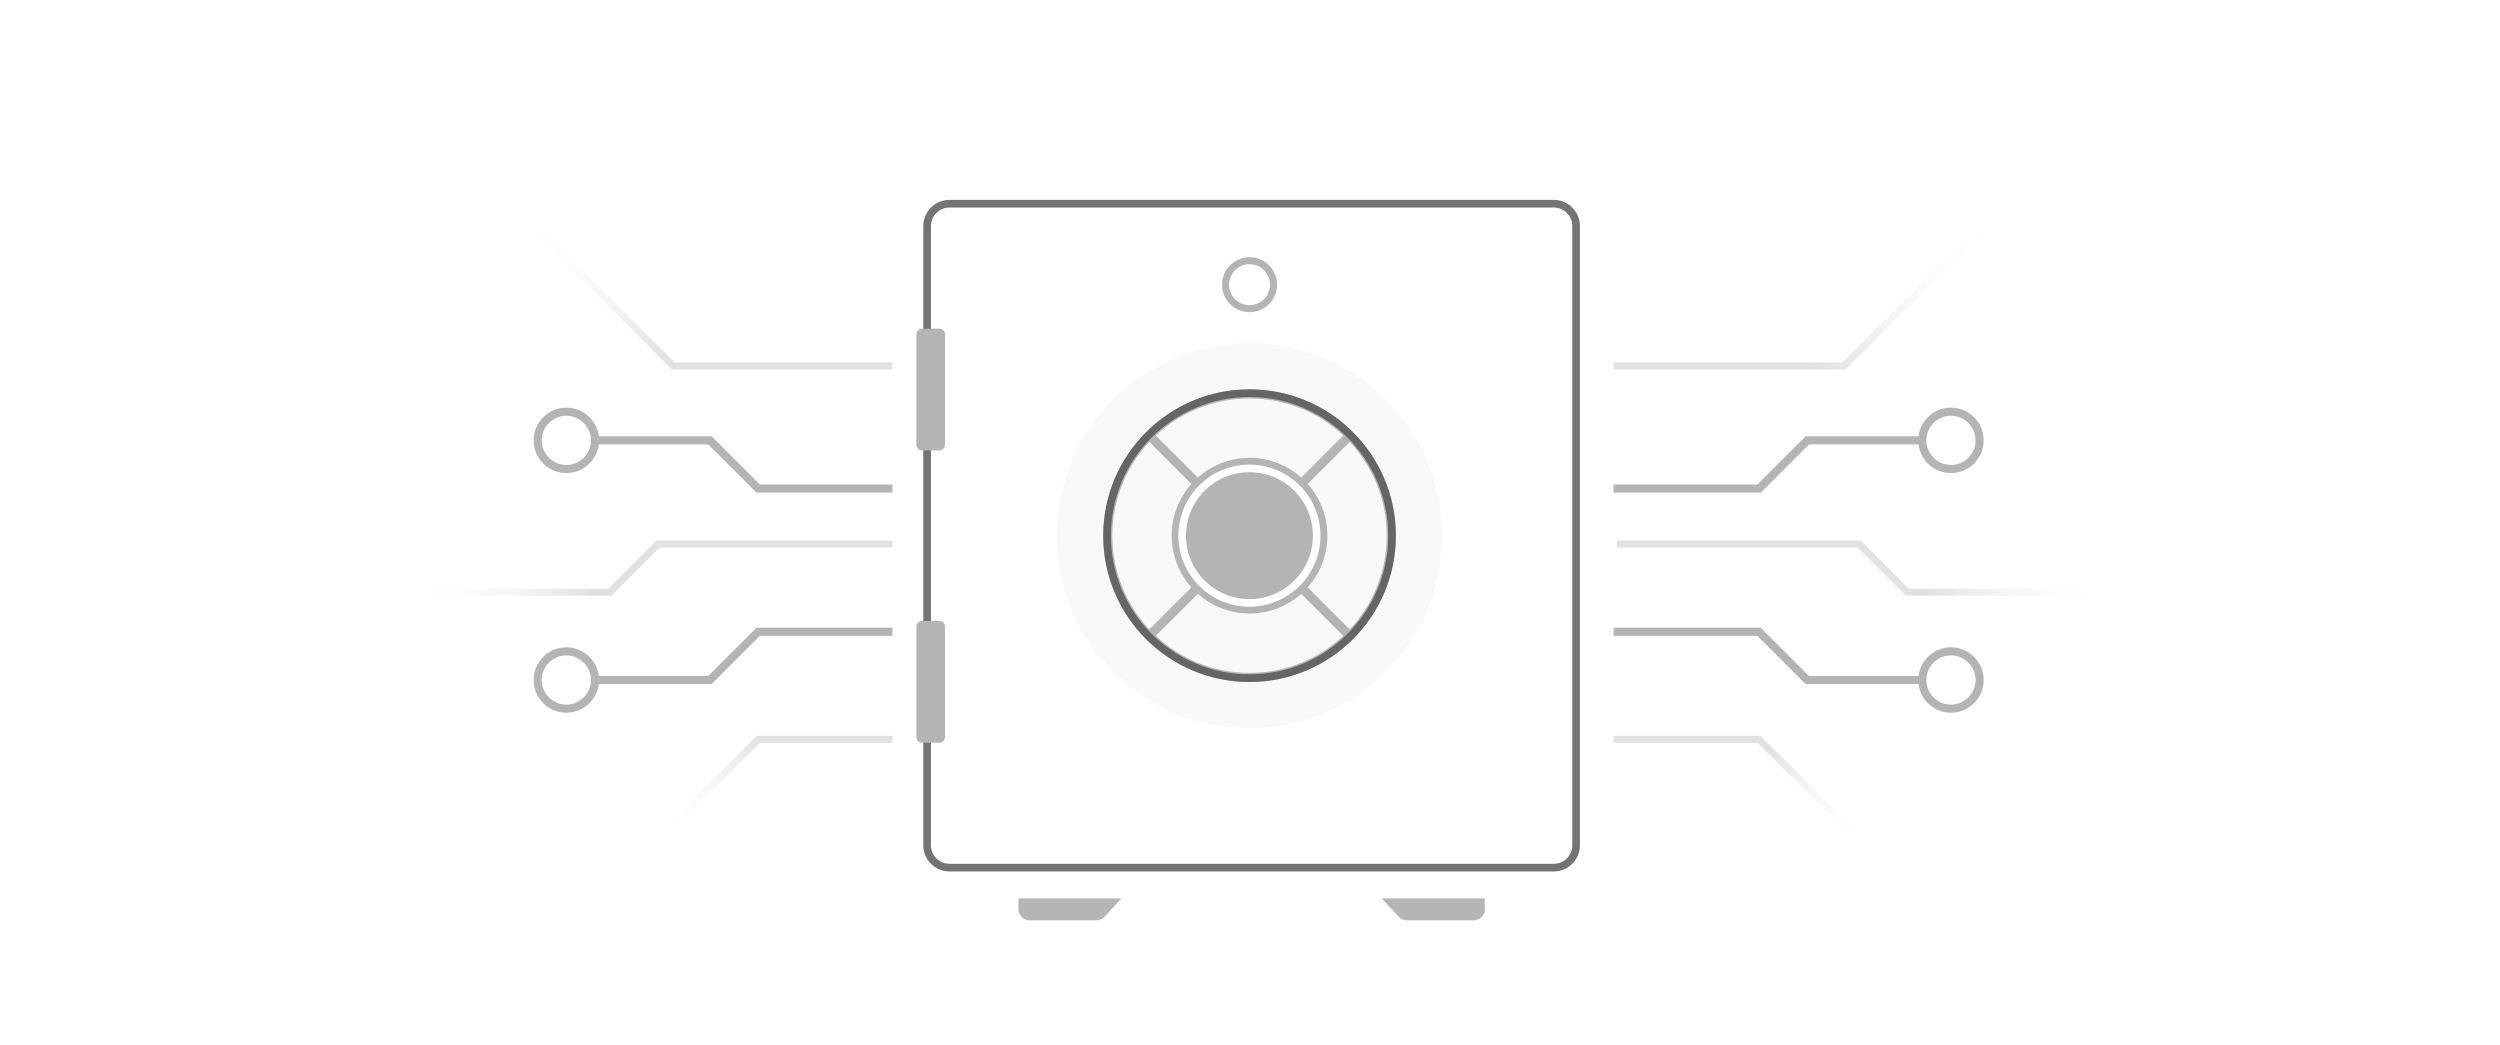 <svg width="385" height="161" viewBox="0 0 385 161" fill="none" xmlns="http://www.w3.org/2000/svg">
<g clip-path="url(#clip0_1_1041)">
<g clip-path="url(#clip1_1_1041)">
<g clip-path="url(#clip2_1_1041)">
<mask id="mask0_1_1041" style="mask-type:luminance" maskUnits="userSpaceOnUse" x="0" y="0" width="385" height="161">
<path d="M376.33 0.28H8.33C3.912 0.28 0.33 3.862 0.33 8.28V152.28C0.33 156.698 3.912 160.28 8.33 160.28H376.33C380.748 160.28 384.33 156.698 384.33 152.28V8.28C384.33 3.862 380.748 0.28 376.33 0.28Z" fill="white"/>
</mask>
<g mask="url(#mask0_1_1041)">
<path d="M376.33 0.28H8.33C3.912 0.28 0.33 3.862 0.33 8.28V152.28C0.33 156.698 3.912 160.28 8.33 160.28H376.33C380.748 160.28 384.33 156.698 384.33 152.28V8.28C384.33 3.862 380.748 0.28 376.33 0.28Z" fill="white"/>
<path opacity="0.4" d="M80.173 32.849L103.682 56.358H139.169" stroke="url(#paint0_linear_1_1041)" stroke-width="1.082"/>
<path opacity="0.4" d="M101.908 128.711L116.756 113.863H139.169" stroke="url(#paint1_linear_1_1041)" stroke-width="1.082"/>
<path opacity="0.4" d="M58.622 91.207L93.905 91.207L101.329 83.783H138.677" stroke="url(#paint2_linear_1_1041)" stroke-width="1.082"/>
<path fill-rule="evenodd" clip-rule="evenodd" d="M92.213 104.097H109.073L116.314 96.856L116.497 96.673H116.756H139.169V97.923H117.015L109.774 105.164L109.591 105.347H109.332H92.213C91.905 107.834 89.784 109.76 87.213 109.76C84.431 109.76 82.176 107.504 82.176 104.722C82.176 101.94 84.431 99.685 87.213 99.685C89.784 99.685 91.905 101.61 92.213 104.097ZM83.426 104.722C83.426 102.63 85.121 100.935 87.213 100.935C89.305 100.935 91.001 102.63 91.001 104.722C91.001 106.814 89.305 108.51 87.213 108.51C85.121 108.51 83.426 106.814 83.426 104.722Z" fill="#B4B4B4"/>
<path fill-rule="evenodd" clip-rule="evenodd" d="M92.213 68.439L109.073 68.439L116.314 75.68L116.497 75.863H116.756H139.169V74.613H117.015L109.774 67.372L109.591 67.189H109.332L92.213 67.189C91.905 64.702 89.784 62.777 87.213 62.777C84.431 62.777 82.176 65.032 82.176 67.814C82.176 70.596 84.431 72.852 87.213 72.852C89.784 72.852 91.905 70.926 92.213 68.439ZM83.426 67.814C83.426 69.906 85.121 71.602 87.213 71.602C89.305 71.602 91.001 69.906 91.001 67.814C91.001 65.722 89.305 64.027 87.213 64.027C85.121 64.027 83.426 65.722 83.426 67.814Z" fill="#B4B4B4"/>
<path opacity="0.4" d="M307.487 32.849L283.978 56.358H248.491" stroke="url(#paint3_linear_1_1041)" stroke-width="1.082"/>
<path opacity="0.4" d="M285.752 128.711L270.904 113.863H248.491" stroke="url(#paint4_linear_1_1041)" stroke-width="1.082"/>
<path opacity="0.4" d="M329.038 91.207L293.755 91.207L286.331 83.783H248.983" stroke="url(#paint5_linear_1_1041)" stroke-width="1.082"/>
<path fill-rule="evenodd" clip-rule="evenodd" d="M295.448 104.097H278.587L271.346 96.856L271.163 96.673H270.904H248.491V97.923H270.645L277.886 105.164L278.069 105.347H278.328H295.448C295.755 107.834 297.876 109.76 300.447 109.76C303.229 109.76 305.484 107.504 305.484 104.722C305.484 101.94 303.229 99.685 300.447 99.685C297.876 99.685 295.755 101.61 295.448 104.097ZM304.234 104.722C304.234 102.63 302.539 100.935 300.447 100.935C298.355 100.935 296.659 102.63 296.659 104.722C296.659 106.814 298.355 108.51 300.447 108.51C302.539 108.51 304.234 106.814 304.234 104.722Z" fill="#B4B4B4"/>
<path fill-rule="evenodd" clip-rule="evenodd" d="M295.448 68.439L278.587 68.439L271.346 75.68L271.163 75.863H270.904H248.491V74.613H270.645L277.886 67.372L278.069 67.189H278.328L295.448 67.189C295.755 64.702 297.876 62.777 300.447 62.777C303.229 62.777 305.484 65.032 305.484 67.814C305.484 70.596 303.229 72.852 300.447 72.852C297.876 72.852 295.755 70.926 295.448 68.439ZM304.234 67.814C304.234 69.906 302.539 71.602 300.447 71.602C298.355 71.602 296.659 69.906 296.659 67.814C296.659 65.722 298.355 64.027 300.447 64.027C302.539 64.027 304.234 65.722 304.234 67.814Z" fill="#B4B4B4"/>
<g filter="url(#filter0_d_1_1041)">
<path fill-rule="evenodd" clip-rule="evenodd" d="M156.841 127.662V135.007C156.841 135.957 157.611 136.728 158.562 136.728H168.851C169.333 136.728 169.794 136.526 170.12 136.17L176.857 128.825C177.869 127.721 177.086 125.94 175.588 125.94H158.562C157.611 125.94 156.841 126.711 156.841 127.662ZM228.657 127.662V135.007C228.657 135.957 227.887 136.728 226.936 136.728H216.647C216.164 136.728 215.704 136.526 215.378 136.17L208.641 128.825C207.629 127.721 208.412 125.94 209.909 125.94H226.936C227.887 125.94 228.657 126.711 228.657 127.662Z" fill="#B5B5B5"/>
<path d="M244.035 21.637H141.463C139.238 21.637 137.434 23.441 137.434 25.667V129.32C137.434 131.545 139.238 133.349 141.463 133.349H244.035C246.261 133.349 248.065 131.545 248.065 129.32V25.667C248.065 23.441 246.261 21.637 244.035 21.637Z" fill="white"/>
<path opacity="0.2" d="M237.29 29.125H147.791C146.365 29.125 145.209 30.281 145.209 31.707V123.358C145.209 124.784 146.365 125.94 147.791 125.94H237.29C238.716 125.94 239.872 124.784 239.872 123.358V31.707C239.872 30.281 238.716 29.125 237.29 29.125Z" fill="white"/>
<path opacity="0.9" d="M239.28 26.372H146.216C144.316 26.372 142.776 27.912 142.776 29.812V125.174C142.776 127.073 144.316 128.613 146.216 128.613H239.28C241.179 128.613 242.719 127.073 242.719 125.174V29.812C242.719 27.912 241.179 26.372 239.28 26.372Z" stroke="#656565" stroke-width="1.18"/>
<path opacity="0.1" d="M222.075 77.494C222.075 61.121 208.802 47.848 192.429 47.848C176.056 47.848 162.783 61.121 162.783 77.494C162.783 93.867 176.056 107.139 192.429 107.139C208.802 107.139 222.075 93.867 222.075 77.494Z" fill="#B4B4B4"/>
<path fill-rule="evenodd" clip-rule="evenodd" d="M177.989 92.921C181.767 96.459 186.845 98.625 192.43 98.625C198.013 98.625 203.091 96.46 206.869 92.923L200.395 86.45C198.278 88.334 195.488 89.479 192.43 89.479C189.372 89.479 186.58 88.333 184.463 86.447L177.989 92.921ZM176.999 91.931L183.473 85.457C181.589 83.34 180.445 80.55 180.445 77.494C180.445 74.436 181.59 71.646 183.474 69.529L177 63.055C173.464 66.833 171.298 71.91 171.298 77.494C171.298 83.076 173.463 88.153 176.999 91.931ZM177.99 62.065C181.768 58.528 186.846 56.362 192.43 56.362C198.012 56.362 203.089 58.527 206.867 62.063L200.394 68.536C198.277 66.653 195.487 65.508 192.43 65.508C189.372 65.508 186.582 66.654 184.464 68.539L177.99 62.065ZM201.385 85.46C203.271 83.342 204.416 80.552 204.416 77.494C204.416 74.435 203.27 71.644 201.384 69.526L207.857 63.053C211.395 66.831 213.561 71.909 213.561 77.494C213.561 83.077 211.396 88.155 207.859 91.933L201.385 85.46ZM192.43 54.962C179.986 54.962 169.898 65.05 169.898 77.494C169.898 89.938 179.986 100.025 192.43 100.025C204.874 100.025 214.961 89.938 214.961 77.494C214.961 65.05 204.874 54.962 192.43 54.962Z" fill="#B4B4B4"/>
<path d="M214.371 77.493C214.371 65.376 204.548 55.552 192.43 55.552C180.312 55.552 170.488 65.376 170.488 77.493C170.488 89.611 180.312 99.435 192.43 99.435C204.548 99.435 214.371 89.611 214.371 77.493Z" stroke="#656565" stroke-width="1.18"/>
<path d="M202.77 77.493C202.77 71.772 198.133 67.135 192.413 67.135C186.692 67.135 182.055 71.772 182.055 77.493C182.055 83.213 186.692 87.85 192.413 87.85C198.133 87.85 202.77 83.213 202.77 77.493Z" stroke="white" stroke-width="1.171"/>
<path d="M197.997 38.841C197.997 35.766 195.504 33.273 192.429 33.273C189.353 33.273 186.86 35.766 186.86 38.841C186.86 41.917 189.353 44.41 192.429 44.41C195.504 44.41 197.997 41.917 197.997 38.841Z" fill="white"/>
<path d="M196.12 38.841C196.12 36.802 194.468 35.15 192.429 35.15C190.391 35.15 188.738 36.802 188.738 38.841C188.738 40.879 190.391 42.532 192.429 42.532C194.468 42.532 196.12 40.879 196.12 38.841Z" stroke="#B4B4B4" stroke-width="1.082"/>
<path fill-rule="evenodd" clip-rule="evenodd" d="M141.988 45.61C141.512 45.61 141.127 45.995 141.127 46.471V63.496C141.127 63.972 141.512 64.357 141.988 64.357H144.665C145.141 64.357 145.526 63.972 145.526 63.496V46.471C145.526 45.995 145.141 45.61 144.665 45.61H141.988ZM141.987 90.628C141.512 90.628 141.127 91.013 141.127 91.489V108.514C141.127 108.99 141.512 109.375 141.987 109.375H144.665C145.14 109.375 145.526 108.99 145.526 108.514V91.489C145.526 91.013 145.14 90.628 144.665 90.628H141.987Z" fill="#B4B4B4"/>
</g>
</g>
</g>
</g>
</g>
<defs>
<filter id="filter0_d_1_1041" x="111.834" y="1.037" width="161.831" height="166.291" filterUnits="userSpaceOnUse" color-interpolation-filters="sRGB">
<feFlood flood-opacity="0" result="BackgroundImageFix"/>
<feColorMatrix in="SourceAlpha" type="matrix" values="0 0 0 0 0 0 0 0 0 0 0 0 0 0 0 0 0 0 127 0" result="hardAlpha"/>
<feOffset dy="5"/>
<feGaussianBlur stdDeviation="12.8"/>
<feComposite in2="hardAlpha" operator="out"/>
<feColorMatrix type="matrix" values="0 0 0 0 0 0 0 0 0 0 0 0 0 0 0 0 0 0 0.1 0"/>
<feBlend mode="normal" in2="BackgroundImageFix" result="effect1_dropShadow_1_1041"/>
<feBlend mode="normal" in="SourceGraphic" in2="effect1_dropShadow_1_1041" result="shape"/>
</filter>
<linearGradient id="paint0_linear_1_1041" x1="102.545" y1="56.358" x2="78.008" y2="35.777" gradientUnits="userSpaceOnUse">
<stop stop-color="#B4B4B4"/>
<stop offset="1" stop-color="white" stop-opacity="0"/>
</linearGradient>
<linearGradient id="paint1_linear_1_1041" x1="117.181" y1="113.863" x2="101.908" y2="128.711" gradientUnits="userSpaceOnUse">
<stop stop-color="#B4B4B4"/>
<stop offset="1" stop-color="white" stop-opacity="0"/>
</linearGradient>
<linearGradient id="paint2_linear_1_1041" x1="91.19" y1="94.467" x2="61.374" y2="94.467" gradientUnits="userSpaceOnUse">
<stop stop-color="#B4B4B4"/>
<stop offset="1" stop-color="white" stop-opacity="0"/>
</linearGradient>
<linearGradient id="paint3_linear_1_1041" x1="282.727" y1="60.444" x2="307.487" y2="32.849" gradientUnits="userSpaceOnUse">
<stop stop-color="#B4B4B4"/>
<stop offset="1" stop-color="white" stop-opacity="0"/>
</linearGradient>
<linearGradient id="paint4_linear_1_1041" x1="269.392" y1="118.987" x2="285.752" y2="131.996" gradientUnits="userSpaceOnUse">
<stop stop-color="#B4B4B4"/>
<stop offset="1" stop-color="white" stop-opacity="0"/>
</linearGradient>
<linearGradient id="paint5_linear_1_1041" x1="296.47" y1="94.467" x2="326.286" y2="94.467" gradientUnits="userSpaceOnUse">
<stop stop-color="#B4B4B4"/>
<stop offset="1" stop-color="white" stop-opacity="0"/>
</linearGradient>
<clipPath id="clip0_1_1041">
<rect width="384" height="160" fill="white" transform="translate(0.33 0.28)"/>
</clipPath>
<clipPath id="clip1_1_1041">
<rect width="384" height="160" fill="white" transform="translate(0.33 0.28)"/>
</clipPath>
<clipPath id="clip2_1_1041">
<rect width="384" height="160" fill="white" transform="translate(0.33 0.28)"/>
</clipPath>
</defs>
</svg>
